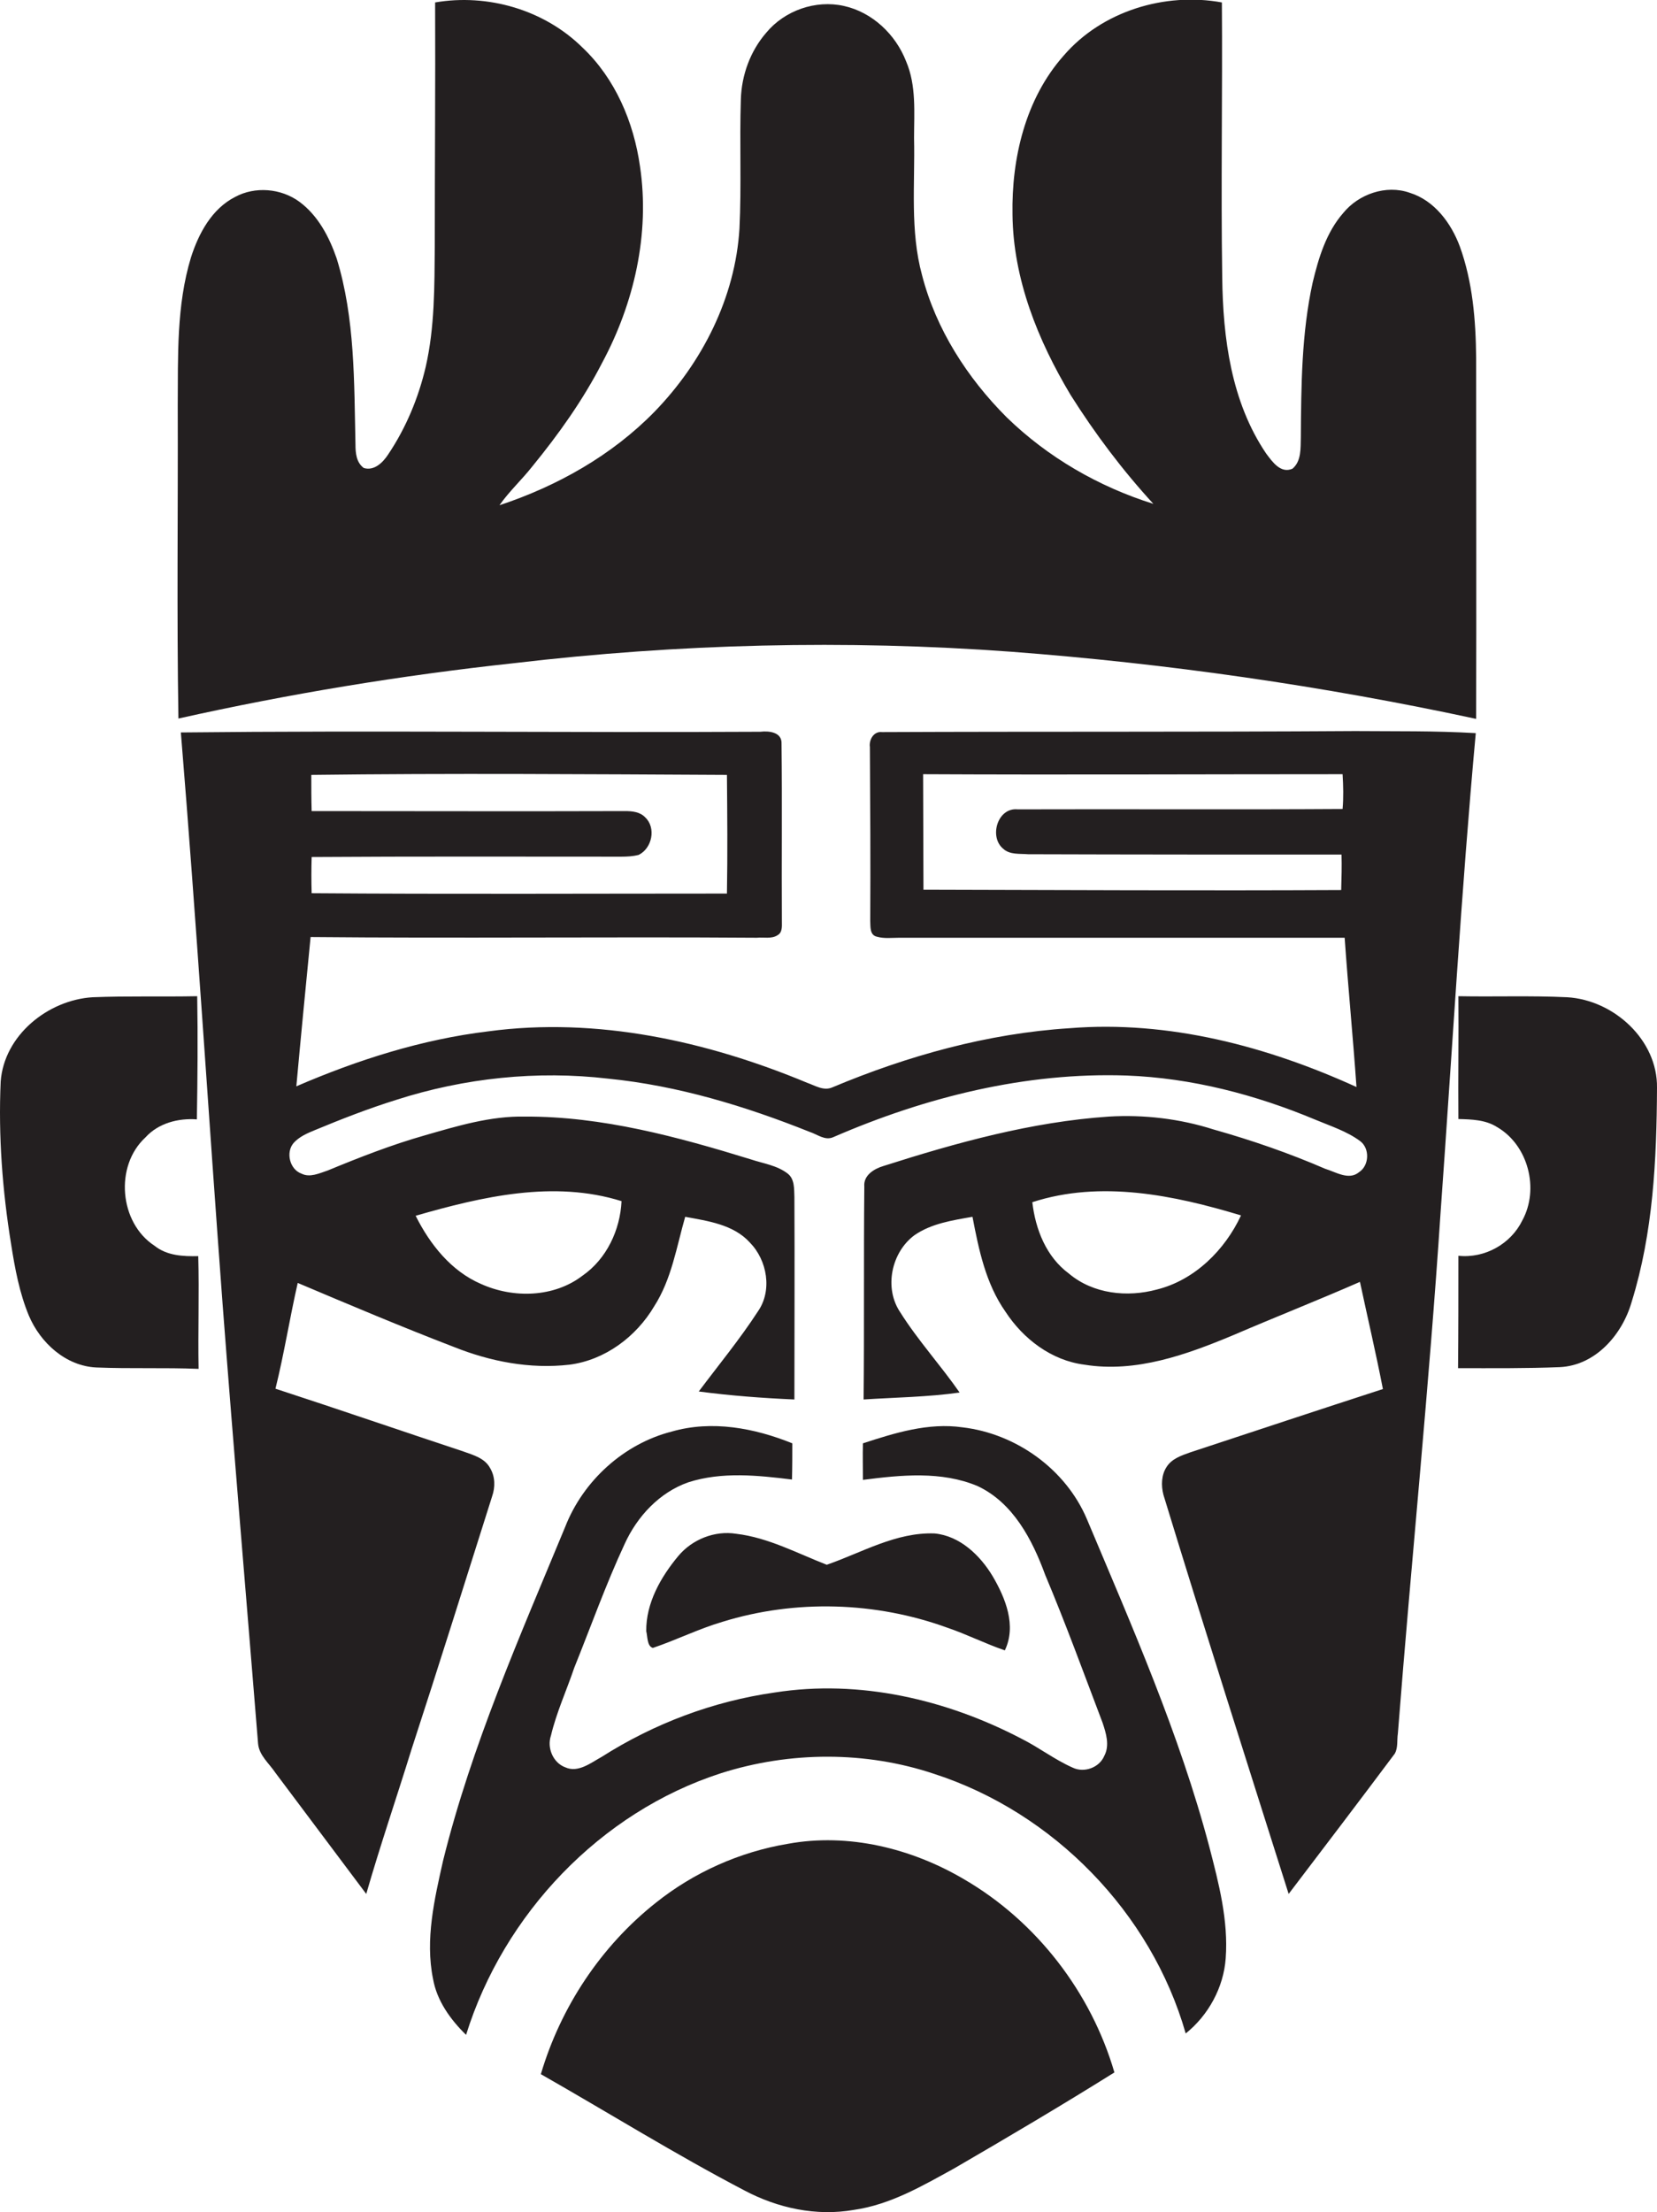 <?xml version="1.0" encoding="utf-8"?>
<!-- Generator: Adobe Illustrator 19.2.0, SVG Export Plug-In . SVG Version: 6.00 Build 0)  -->
<svg version="1.1" id="Layer_1" xmlns="http://www.w3.org/2000/svg" xmlns:xlink="http://www.w3.org/1999/xlink" x="0px" y="0px"
	 viewBox="0 0 476.4 635.8" enable-background="new 0 0 476.4 635.8" xml:space="preserve">
<g>
	<path fill="#231F20" d="M51.3,206.5c31.8-7.1,64-12.4,96.4-15.9c47.4-5.6,95.4-6.8,143-3.3c44.9,3.4,89.6,9.8,133.7,19.3
		c0.1-34.6,0-69.2,0-103.8c-0.1-10.8-1-21.8-4.7-32c-2.5-6.7-7.3-13.2-14.4-15.4c-6.8-2.4-14.7,0.4-19.1,5.8
		c-4.9,5.6-7.1,12.9-8.8,20c-3.2,14.6-3.3,29.6-3.4,44.5c-0.1,3.1,0.2,6.8-2.4,9c-3.4,1.5-5.8-2-7.6-4.4
		c-10-14.8-12.4-33.1-12.6-50.6c-0.4-26.3,0.1-52.6-0.1-79c-16.4-3-34.5,2.5-45.5,15.3c-11,12.4-15,29.5-14.7,45.7
		c0.2,18.5,7.3,36.1,16.7,51.8c7,11.1,14.9,21.6,23.8,31.3c-15.7-4.9-30.4-13.4-42.2-24.9c-11.3-11.3-20.3-25.3-24.3-40.8
		c-3.5-12.8-2-26.2-2.3-39.4c0-7.4,0.7-15.1-2.3-22.1c-3-7.7-9.7-14.1-17.9-15.9c-8.1-1.8-17,1.3-22.3,7.7
		c-4.6,5.3-7.1,12.2-7.3,19.2c-0.4,12.4,0.2,24.8-0.4,37.1c-1.2,19.8-10.7,38.5-24.4,52.6c-12.3,12.6-28,21.4-44.6,26.9
		c2.8-4,6.4-7.3,9.4-11.1c7.6-9.3,14.6-19.1,20.1-29.8c9.2-17.1,13.8-37.1,10.9-56.5c-1.8-12.7-7.1-25.2-16.5-34.1
		c-11-10.9-27.3-15.6-42.4-13c0.1,23.3-0.1,46.6-0.1,70c-0.1,11.6,0,23.3-2.6,34.7c-2.1,9-5.7,17.6-10.8,25.2c-1.5,2.3-4,4.8-7,3.9
		c-2.2-1.6-2.4-4.4-2.4-6.8c-0.4-17.9-0.1-36.2-5.4-53.4C94.7,68.2,91.5,62,86.1,58c-5.3-3.9-12.8-4.5-18.5-1.4
		c-6.7,3.4-10.5,10.5-12.7,17.4c-4.2,13.8-3.7,28.4-3.8,42.7C51.2,146.7,50.8,176.6,51.3,206.5z"/>
	<path fill="#231F20" d="M389.6,210.1c-45.3,0.3-90.6,0.1-136,0.3c-2.4-0.3-3.8,2.2-3.5,4.3c0.1,16.7,0.2,33.3,0.1,50
		c0.1,1.6-0.2,4,1.9,4.5c2.1,0.6,4.3,0.3,6.5,0.3c42.7,0,85.3,0,128,0c1,14.3,2.4,28.6,3.4,42.9c-25.7-11.7-54-19.2-82.5-16.9
		c-23.5,1.5-46.5,7.9-68.2,17c-2.5,1.1-4.9-0.5-7.2-1.3c-28.8-12-60.5-19-91.7-14.8c-19.1,2.3-37.6,8.2-55.2,15.8
		c1.3-14.3,2.7-28.6,4.1-42.9c42.8,0.4,85.5-0.1,128.3,0.2c1.9-0.2,4.2,0.4,5.9-0.7c1.5-0.8,1.3-2.6,1.3-4c-0.1-17,0.1-34-0.1-51
		c0.2-3.4-3.6-3.8-6.1-3.5c-55.5,0.3-111.1-0.4-166.6,0.2c4.5,54.7,7.9,109.5,12,164.3c3.2,42.1,6.8,84.2,10.2,126.3
		c0.3,3.4,3.2,5.7,5,8.4c8.7,11.6,17.4,23.2,26.1,34.8c4-13.9,8.7-27.6,13-41.5c7.9-24.2,15.5-48.5,23.2-72.8
		c0.9-2.6,0.9-5.6-0.6-8.1c-1.5-2.8-4.7-3.7-7.5-4.7c-18.1-6-36.1-12.2-54.2-18.1c2.5-10.1,4.1-20.3,6.4-30.4
		c14.9,6.3,29.8,12.6,44.9,18.4c10.5,4.2,21.9,6.4,33.2,5.1c10.2-1.3,19.2-8,24.4-16.8c5-7.8,6.4-17,8.9-25.7
		c6.5,1.2,13.9,2.2,18.6,7.4c5,5.1,6.5,13.8,2.3,19.8c-5.2,8-11.3,15.4-17,23c9.1,1.2,18.3,1.9,27.5,2.3c0-19.4,0.1-38.8,0-58.2
		c-0.1-2.3,0.1-5.1-1.9-6.7c-3.1-2.4-7-2.9-10.6-4.1c-21.1-6.5-42.8-12.4-65-12.3c-9.9-0.2-19.4,2.7-28.8,5.4
		c-9.5,2.7-18.7,6.3-27.9,10.1c-2.4,0.8-5.1,2.1-7.5,0.9c-3.4-1.2-4.6-6.1-2.3-8.8c1.6-1.8,3.9-2.8,6.1-3.7
		c7.7-3.2,15.4-6.2,23.4-8.7c19.6-6.3,40.5-8.5,61-6.1c20,2,39.4,7.9,57.9,15.3c2.2,0.7,4.4,2.6,6.8,1.5
		c26.5-11.5,55.3-18.7,84.3-17.7c18.7,0.7,37.1,5.5,54.3,12.7c4.3,1.8,9,3.3,12.8,6.1c2.9,2.1,2.7,7.1-0.3,9c-2.9,2.4-6.7-0.1-9.7-1
		c-10.4-4.5-21.1-8.2-32.1-11.3c-9.7-3.1-20-4.3-30.1-3.7c-22.2,1.5-43.8,7.5-64.8,14.2c-2.7,0.8-5.8,2.7-5.5,5.9
		c-0.2,20.4,0,40.8-0.2,61.2c9.2-0.6,18.5-0.7,27.6-2c-5.5-7.9-12-15-17.1-23.1c-4.7-7-2.5-17.2,4.1-22.1c4.9-3.4,11-4.3,16.7-5.3
		c1.8,9.4,3.8,19.2,9.5,27.3c5.1,7.8,13.2,14,22.7,15.2c14.8,2.4,29.4-2.9,42.8-8.5c12.1-5.2,24.3-10,36.4-15.3
		c2.2,10.3,4.6,20.5,6.6,30.8c-18.5,6-36.9,12.1-55.4,18.2c-2.5,0.9-5.3,1.8-6.8,4.2c-1.5,2.3-1.6,5.3-0.9,8
		c11.7,38.3,23.9,76.5,36,114.7c10.2-13.4,20.4-26.8,30.5-40.3c1-1.7,0.6-3.9,0.9-5.8c3.9-50,9-99.9,12.3-150
		c3.3-45.8,5.9-91.7,10.1-137.5C412.4,210,401,210.2,389.6,210.1z M386,232.5c-31.1,0.2-62.3,0-93.4,0.1c-5.8-0.6-8.3,7.9-4.2,11.3
		c1.9,1.8,4.8,1.4,7.2,1.6c30,0.1,60.1,0.1,90.1,0.1c0.1,3.4,0,6.8-0.1,10.2c-40,0.2-80.1,0-120.1-0.1c0-11.1-0.1-22.1-0.1-33.2
		c40.2,0.2,80.4,0,120.6,0C386.2,225.8,386.3,229.2,386,232.5z M89.5,222.7c39.8-0.5,79.7-0.2,119.5,0c0.1,11.4,0.2,22.7,0,34.1
		c-39.8,0-79.6,0.2-119.4-0.1c-0.1-3.5-0.1-6.9,0-10.4c29.7-0.2,59.4-0.1,89-0.1c1.7,0,3.4-0.1,5-0.5c3.9-1.9,5.1-7.8,1.9-10.8
		c-1.5-1.6-3.8-1.8-5.8-1.8c-30,0.1-60.1,0-90.1,0C89.5,229.6,89.5,226.2,89.5,222.7z M178.7,345.2c-0.4,8.3-4.3,16.6-11.2,21.4
		c-8.2,6.3-19.9,6.6-29.2,2.4c-8.6-3.7-14.7-11.4-18.8-19.6C138.6,343.9,159.2,339.1,178.7,345.2z M332.6,370.6
		c-8.5,2.3-18.3,1.3-25.3-4.6c-6.5-4.8-9.6-12.7-10.5-20.5c19.7-6.4,40.8-2,60,3.8C352.2,359.2,343.5,367.9,332.6,370.6z"/>
	<path fill="#231F20" d="M57,361c-4.3,0.1-9-0.1-12.6-3c-10.1-6.6-11.5-22.9-2.6-31.1c3.7-4.1,9.4-5.6,14.8-5.2
		c0.2-11.8,0.3-23.6,0.1-35.4c-10,0.2-20.1-0.1-30.1,0.3c-12.8,0.8-25.4,10.9-26.4,24.2c-0.7,15.7,0.5,31.4,3,46.8
		c1.1,7,2.4,14,5.1,20.5c3.3,7.8,10.6,14.5,19.4,14.9c9.8,0.4,19.6,0,29.4,0.4C56.9,382.6,57.3,371.8,57,361z"/>
	<path fill="#231F20" d="M450.6,286.6c-10.4-0.5-20.9-0.1-31.3-0.3c0.1,11.8-0.1,23.5,0,35.3c3.8,0.1,7.8,0.2,11.1,2.3
		c9,5.2,12.2,17.8,7.3,26.8c-3.3,6.8-10.8,11-18.4,10.2c0,10.8,0,21.6-0.1,32.3c9.8,0,19.5,0.1,29.3-0.3
		c10.2-0.5,17.9-9.3,20.6-18.7c6.2-19.9,7.2-40.9,7.3-61.6C476.6,298.9,464,287.4,450.6,286.6z"/>
	<path fill="#231F20" d="M312.5,436.6c-6.1-14.4-20.4-24.6-35.8-26.4c-9.8-1.4-19.4,1.6-28.6,4.6c-0.1,3.5,0,7,0,10.5
		c10.9-1.4,22.6-2.6,33,1.8c10.2,4.8,15.7,15.4,19.4,25.5c5.9,14,11.1,28.3,16.5,42.5c1,3,2.1,6.5,0.5,9.5c-1.4,3.4-5.8,5-9.1,3.4
		c-5.2-2.3-9.7-5.8-14.7-8.3c-21.6-11.3-46.6-17.1-70.9-13.3c-17.7,2.5-34.7,8.9-49.8,18.5c-3.1,1.7-6.8,4.7-10.5,3
		c-3.5-1.3-5.3-5.6-4.1-9.1c1.6-6.7,4.5-13,6.7-19.5c4.8-11.9,9.1-24,14.5-35.6c3.6-7.9,10-14.8,18.3-17.7c9.6-3.1,20-2,29.8-0.8
		c0.1-3.5,0.1-7,0.1-10.4c-10.9-4.4-23.1-6.7-34.6-3.4c-13.8,3.5-25.5,14.1-30.7,27.4c-13,31.4-26.9,62.8-35.1,95.9
		c-2.5,11.1-5.2,22.7-2.9,34c1.1,6.3,5,11.7,9.5,16.1c10.8-34.7,38.6-64,73.3-75.2c19.8-6.3,41.6-6.4,61.3,0.2
		c34.3,11.1,62.4,39.9,72.3,74.6c6.5-5.2,10.9-13.2,11.5-21.6c0.8-10.9-2-21.6-4.7-32C339.1,498.3,325.5,467.5,312.5,436.6z"/>
	<path fill="#231F20" d="M195,447.2c-5,6-9.3,13.5-9.2,21.6c0.4,1.5,0.2,4.3,1.9,4.8c6.8-2.3,13.2-5.5,20-7.5
		c21-6.5,44.1-5.8,64.7,1.7c5.6,1.9,10.9,4.6,16.5,6.5c3.4-7.1,0.2-15-3.5-21.3c-3.6-6-9.4-11.6-16.7-12.3c-11.1-0.4-20.9,5.5-31,9
		c-8.5-3.3-16.8-7.8-26-8.9C205.5,439.8,199,442.4,195,447.2z"/>
	<path fill="#231F20" d="M277.2,540.1c-15.1-8.9-33.3-13.4-50.7-10.2c-13.8,2.3-27,8.2-37.9,16.9c-15.8,12.5-27.4,30-33.1,49.3
		c19.5,11.1,38.6,23,58.5,33.4c9.6,5.1,20.7,7.5,31.5,5.6c10.5-1.5,19.7-6.9,28.8-11.9c15.5-9,30.9-18.1,46.1-27.6
		C313.7,572.6,298,552.2,277.2,540.1z"/>
</g>
</svg>
